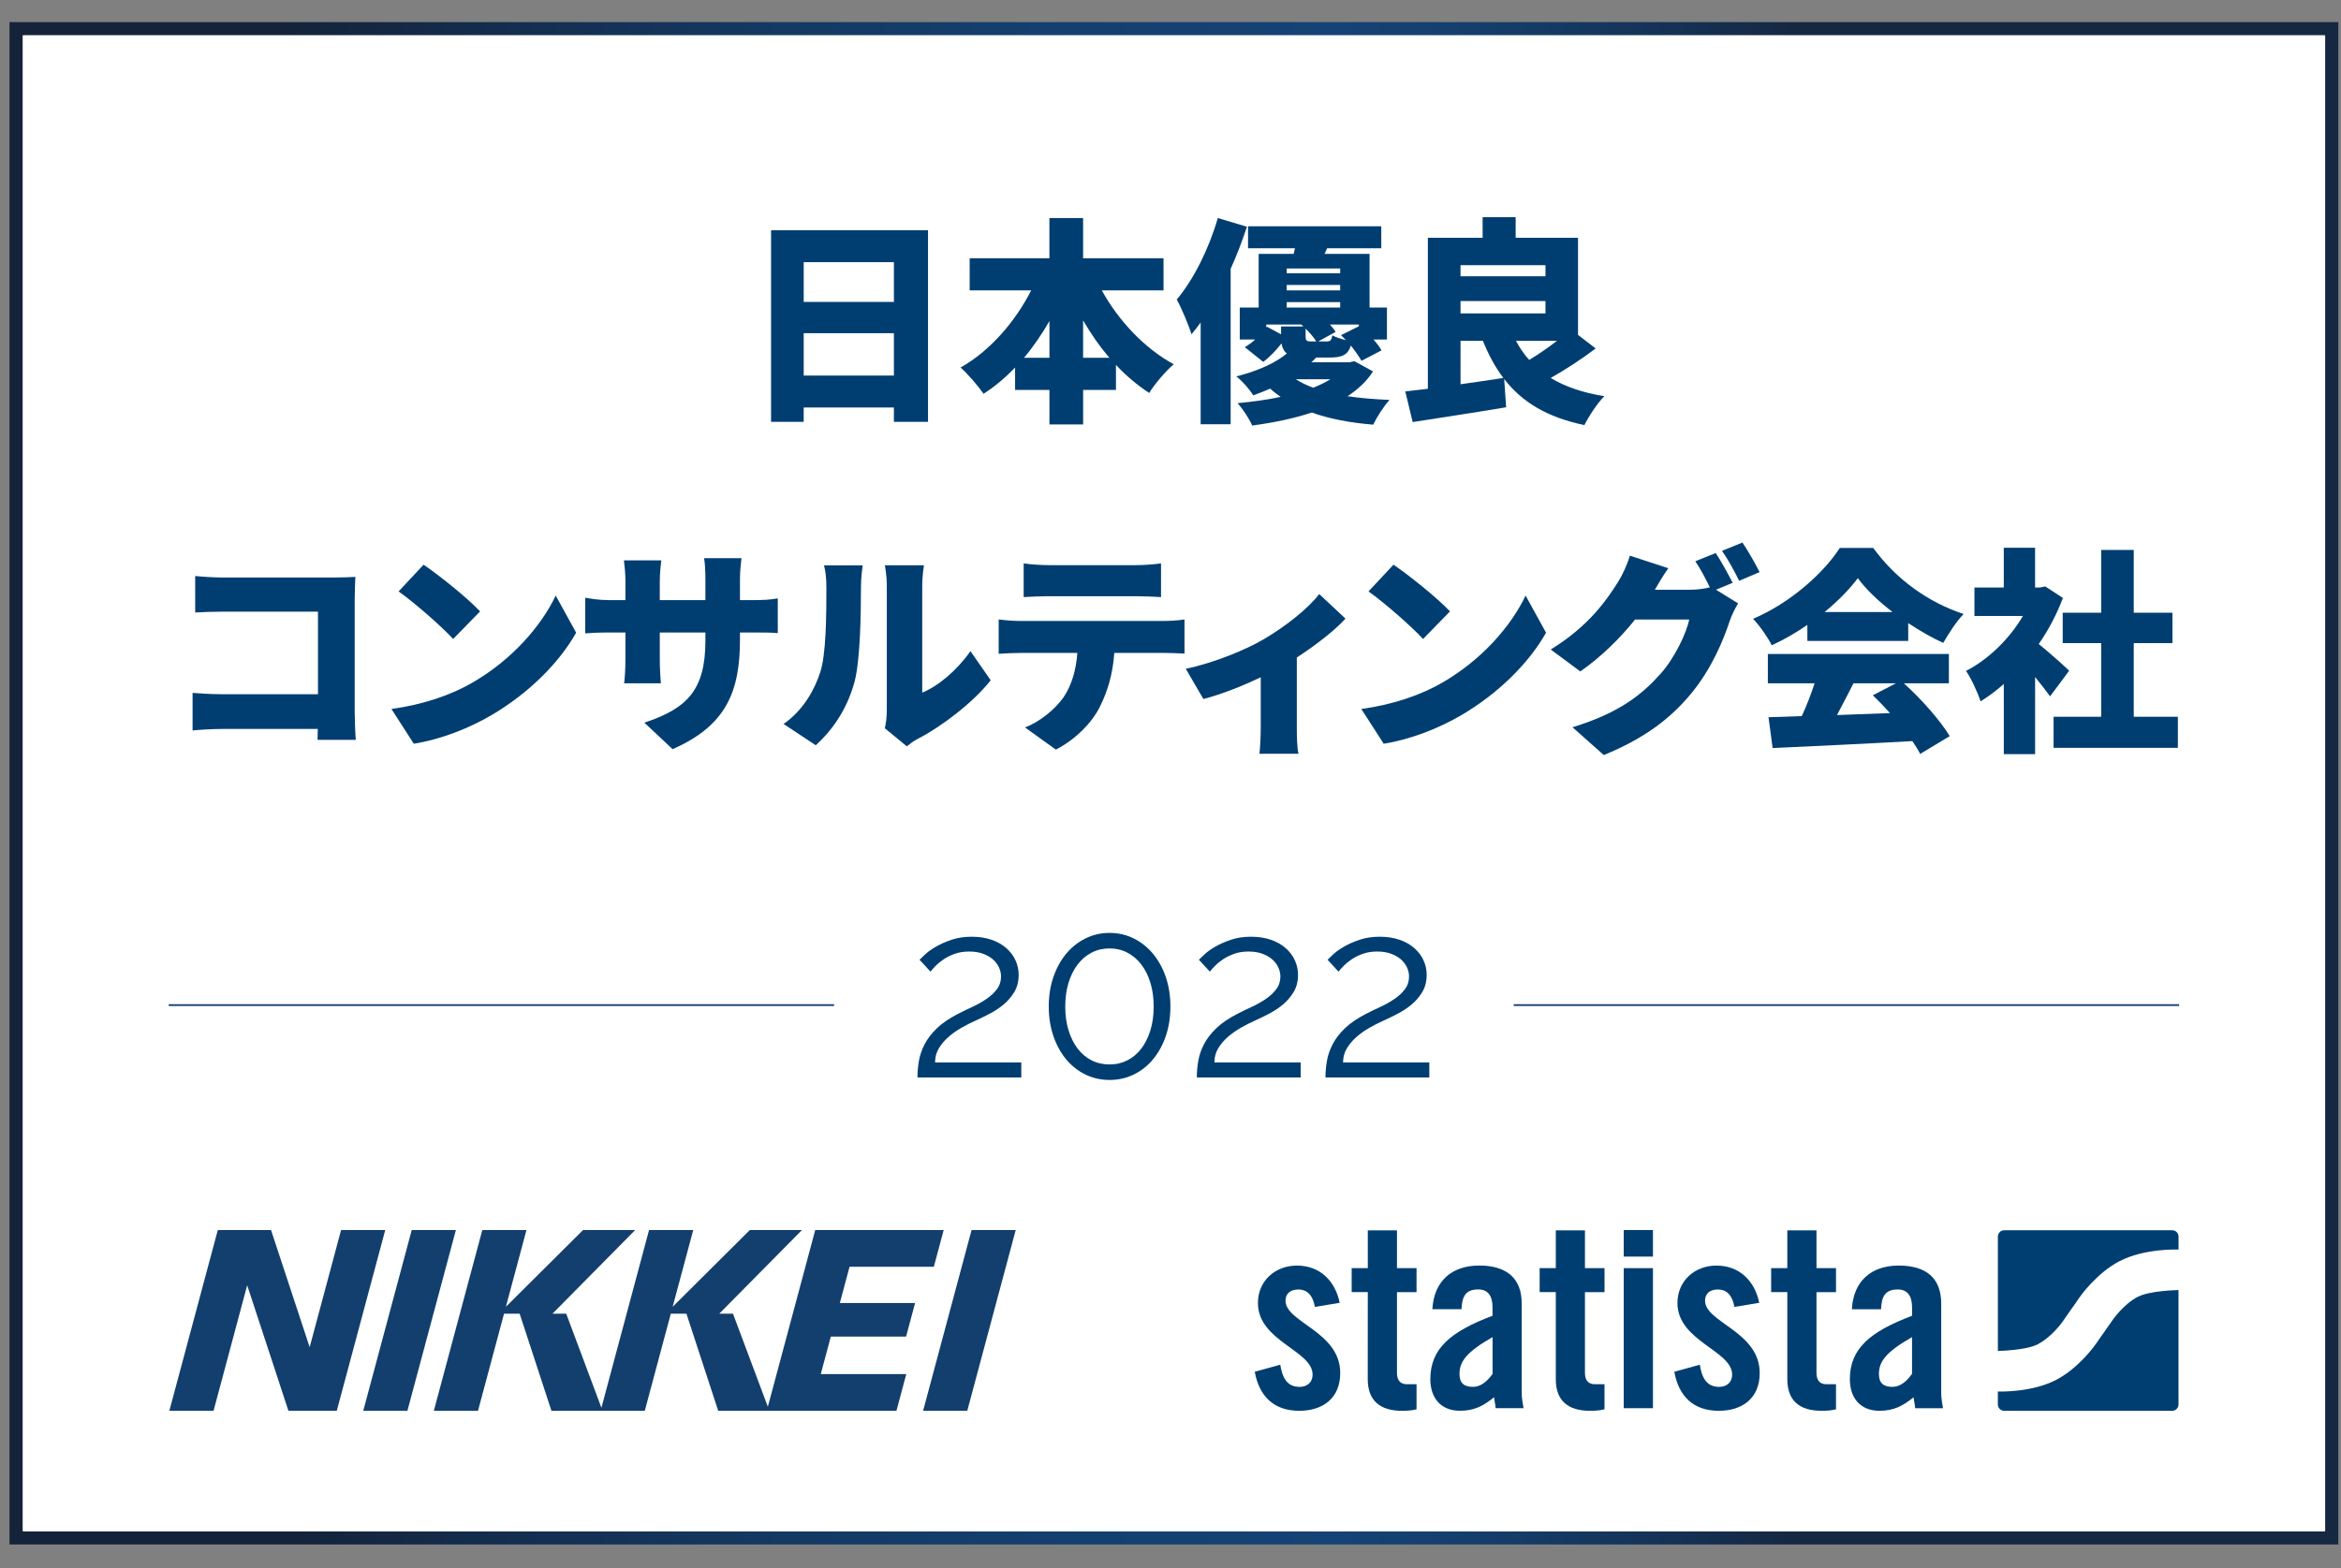 <?xml version="1.0" encoding="UTF-8"?>
<svg id="_レイヤー_1" data-name="レイヤー 1" xmlns="http://www.w3.org/2000/svg" xmlns:xlink="http://www.w3.org/1999/xlink" viewBox="0 0 1000 670">
  <rect x="0" y="0" width="1000" height="670" fill="#808080" stroke="none"/>
  <defs>
    <style>
      .cls-1 {
        fill: #003e71;
      }

      .cls-1, .cls-2 {
        stroke-width: 0px;
      }

      .cls-2 {
        fill: #123f6d;
      }

      .cls-3 {
        stroke: #fff;
        stroke-width: .68px;
      }

      .cls-3, .cls-4, .cls-5 {
        stroke-miterlimit: 10;
      }

      .cls-3, .cls-5 {
        fill: none;
      }

      .cls-4 {
        fill: #fff;
        stroke: url(#linear-gradient);
        stroke-width: 5.62px;
      }

      .cls-5 {
        stroke: #123f6d;
        stroke-width: .75px;
      }
    </style>
    <linearGradient id="linear-gradient" x1="4.06" y1="334.7" x2="998.86" y2="334.7" gradientUnits="userSpaceOnUse">
      <stop offset=".12" stop-color="#14233a"/>
      <stop offset=".2" stop-color="#142c4c"/>
      <stop offset=".33" stop-color="#143962"/>
      <stop offset=".46" stop-color="#144070"/>
      <stop offset=".57" stop-color="#154375"/>
      <stop offset=".62" stop-color="#153f6d"/>
      <stop offset=".7" stop-color="#153459"/>
      <stop offset=".77" stop-color="#152741"/>
    </linearGradient>
  </defs>
  <rect class="cls-4" x="6.87" y="12.26" width="989.18" height="644.88"/>
  <rect class="cls-3" x="10.71" y="15.48" width="981.5" height="638.44"/>
  <g>
    <line class="cls-5" x1="72.06" y1="429.47" x2="356.3" y2="429.47"/>
    <line class="cls-5" x1="646.62" y1="429.47" x2="930.86" y2="429.47"/>
  </g>
  <g>
    <path class="cls-1" d="m396.42,98.37v81.88h-14.58v-6.13h-38.53v6.13h-13.93v-81.88h67.03Zm-53.1,13.65v16.99h38.53v-16.99h-38.53Zm38.53,48.46v-18.11h-38.53v18.11h38.53Z"/>
    <path class="cls-1" d="m470.66,124.09c7.06,12.81,18.11,24.69,30.73,31.56-3.34,2.79-8.17,8.45-10.49,12.26-5.1-3.34-9.84-7.33-14.2-11.98v10.67h-14.02v14.76h-14.39v-14.76h-14.67v-9.56c-4.08,4.27-8.63,8.08-13.46,11.23-2.32-3.34-6.78-8.54-9.84-11.23,12.53-7.05,23.3-19.49,30.17-32.95h-26.28v-13.74h34.07v-17.17h14.39v17.17h34.35v13.74h-26.37Zm-22.37,28.78v-15.69c-3.25,5.66-6.87,10.96-10.86,15.69h10.86Zm25.62,0c-4.18-4.83-7.89-10.21-11.24-15.97v15.97h11.24Z"/>
    <path class="cls-1" d="m532.65,96.88c-1.95,5.94-4.27,12.07-6.96,18.01v66.38h-12.81v-43.45c-1.3,1.77-2.6,3.44-3.9,5.01-1.02-3.34-4.27-11.23-6.31-14.85,7.15-8.45,13.74-21.63,17.54-34.81l12.44,3.71Zm53.85,61.83c-2.6,4.09-6.22,7.52-10.86,10.59,5.48.83,11.51,1.3,17.92,1.58-2.41,2.6-5.48,7.43-6.96,10.58-10.03-.83-18.75-2.5-26.28-5.2-7.33,2.5-15.87,4.27-25.44,5.57-1.2-2.88-3.99-7.06-6.22-9.56,6.78-.65,12.9-1.49,18.38-2.69-1.58-1.11-3.07-2.23-4.46-3.53-2.23,1.02-4.65,1.95-7.24,2.88-1.58-2.6-4.92-6.4-7.24-8.08,9.75-2.5,16.99-5.94,21.63-9.84-1.3-.93-1.95-2.32-2.32-4.27-2.23,2.88-4.92,5.76-7.8,7.89l-7.89-6.31c1.49-.83,3.06-1.95,4.46-3.25h-6.59v-13.65h8.08v-22.93h14.95l.56-2.41h-20.05v-9.38h56.91v9.38h-23.12l-1.11,2.41h19.22v22.93h7.43v13.65h-5.76c1.49,1.67,2.69,3.25,3.44,4.64l-8.54,4.46c-1.02-1.76-2.69-4.17-4.55-6.5-1.21,3.9-3.71,5.1-8.91,5.1h-5.94c-.65.74-1.3,1.39-2.04,2.04h16.25l2.14-.47,7.98,4.36Zm-39.27-15.87v-3.34h9.56l-.93-.83h-14.95v1.3l.28-.37,6.03,3.25Zm2.41-28.13v2.04h22.84v-2.04h-22.84Zm22.84,7.06h-22.84v2.32h22.84v-2.32Zm-22.84,9.65h22.84v-2.32h-22.84v2.32Zm3.9,30.63c2.14,1.39,4.65,2.6,7.43,3.62,2.79-1.12,5.29-2.32,7.33-3.62h-14.76Zm4.18-18.38c0,2.04.47,2.23,2.6,2.23h1.95c-1.02-1.67-2.69-3.62-4.55-5.48v3.25Zm9,2.23c1.58,0,2.04-.47,2.41-2.6,1.3.74,3.62,1.49,5.76,2.04-.65-.74-1.39-1.49-2.04-2.13l7.62-3.81v-.74h-12.35c.93,1.12,1.85,2.14,2.41,3.16l-7.43,4.08h3.62Z"/>
    <path class="cls-1" d="m681.63,148.87c-5.94,4.55-12.99,9.1-19.22,12.63,6.13,3.71,13.65,6.31,22.93,7.8-2.97,2.87-6.68,8.63-8.54,12.34-15.88-3.34-26.55-9.75-34.26-19.68l.83,12.07c-13.74,2.32-28.69,4.55-39.92,6.31l-3.16-13.09c2.88-.28,6.13-.74,9.65-1.12v-64.52h23.39v-8.82h14.11v8.82h26.64v41.5l7.52,5.76Zm-57.74-35.56v4.74h36.29v-4.74h-36.29Zm0,20.61h36.29v-5.29h-36.29v5.29Zm0,30.27c6.03-.83,12.25-1.77,18.29-2.69-3.43-4.55-6.31-9.84-8.73-15.87h-9.56v18.57Zm23.67-18.57c1.58,2.97,3.44,5.75,5.66,8.17,3.9-2.32,8.17-5.29,11.88-8.17h-17.55Z"/>
    <path class="cls-1" d="m135.65,316.12l.09-4.64h-40.76c-3.52,0-9.37.28-12.72.65v-16.06c3.62.28,7.89.56,12.26.56h41.31v-35.28h-40.2c-4.17,0-9.37.18-12.25.37v-15.59c3.71.37,8.91.65,12.25.65h47.35c2.97,0,7.43-.18,8.82-.28-.09,2.23-.28,6.31-.28,9.38v48.18c0,3.16.18,8.45.46,12.07h-16.34Z"/>
    <path class="cls-1" d="m201.92,291.61c16.71-9.65,29.25-24.05,35.46-37.13l8.73,15.87c-7.43,13.18-20.61,26.09-36.11,35.19-9.47,5.57-21.54,10.4-33.24,12.25l-9.56-14.85c13.65-1.85,25.62-6.03,34.72-11.32Zm3.16-30.36l-11.51,11.79c-4.92-5.39-16.62-15.6-23.3-20.33l10.67-11.42c6.41,4.36,18.57,14.02,24.13,19.96Z"/>
    <path class="cls-1" d="m321,256.43c5.39,0,7.98-.18,11.24-.74v14.85c-2.6-.28-5.85-.28-11.14-.28h-5.01v2.97c0,22-5.66,36.76-28.78,46.88l-12.07-11.32c18.57-6.13,26.09-14.2,26.09-35.19v-3.34h-19.49v11.23c0,4.55.28,8.17.46,10.49h-15.69c.28-2.32.56-5.94.56-10.49v-11.23h-6.68c-5.01,0-7.8.18-10.49.37v-15.22c2.14.37,5.48,1.02,10.49,1.02h6.68v-7.7c0-3.81-.37-7.05-.65-9.29h15.97c-.28,2.23-.65,5.39-.65,9.38v7.61h19.49v-8.72c0-3.81-.18-6.87-.56-9.19h15.97c-.28,2.41-.65,5.38-.65,9.19v8.72h4.92Z"/>
    <path class="cls-1" d="m334.72,309.34c8.45-5.85,13.18-14.58,15.6-21.91,2.6-7.61,2.69-24.69,2.69-36.3,0-4.36-.37-7.05-1.02-9.56h16.52s-.74,4.92-.74,9.38c0,11.42-.28,30.82-2.69,40.2-2.88,10.77-8.54,19.96-16.62,27.29l-13.74-9.1Zm43.26,1.85c.46-1.95.83-4.83.83-7.7v-53.29c0-4.55-.83-8.64-.83-8.64h16.71s-.74,4.18-.74,8.73v45.68c6.97-2.88,14.85-9.56,20.61-17.73l8.64,12.44c-7.52,9.56-21.08,19.86-31.38,25.15-2.14,1.12-3.16,2.14-4.46,3.07l-9.37-7.71Z"/>
    <path class="cls-1" d="m496.79,265.34c1.95,0,6.59-.18,9.19-.65v14.58c-2.5-.18-6.41-.28-9.19-.28h-20.8c-.65,9.28-2.97,16.62-6.13,22.93-3.16,6.59-10.4,14.11-18.84,18.38l-13.18-9.47c6.22-2.32,12.72-7.62,16.43-12.81,3.62-5.38,5.39-11.79,5.94-19.03h-24.23c-2.69,0-6.78.18-9.38.37v-14.67c2.88.37,6.5.65,9.38.65h60.81Zm-48.74-10.58c-3.25,0-7.7.18-10.77.37v-14.39c3.16.47,7.61.74,10.77.74h37.13c3.44,0,7.33-.28,10.77-.74v14.39c-3.44-.19-7.24-.37-10.77-.37h-37.13Z"/>
    <path class="cls-1" d="m574.76,264.32c-4.36,4.83-12.35,11.14-20.8,16.62v29.99c0,3.53.09,9.1.74,11.14h-16.71c.28-2.04.56-7.61.56-11.14v-21.54c-8.08,3.9-17.73,7.61-24.51,9.28l-7.52-12.9c12.07-2.5,25.9-8.26,33.14-12.53,9.56-5.57,19.21-13.28,23.86-19.4l11.23,10.49Z"/>
    <path class="cls-1" d="m616.23,291.61c16.71-9.65,29.24-24.05,35.46-37.13l8.73,15.87c-7.43,13.18-20.61,26.09-36.11,35.19-9.47,5.57-21.54,10.4-33.24,12.25l-9.56-14.85c13.65-1.85,25.62-6.03,34.72-11.32Zm3.16-30.36l-11.51,11.79c-4.92-5.39-16.62-15.6-23.3-20.33l10.67-11.42c6.41,4.36,18.57,14.02,24.14,19.96Z"/>
    <path class="cls-1" d="m732.99,251.97l9.47,5.85c-1.21,2.04-2.69,4.83-3.62,7.62-2.51,7.7-7.52,19.96-16.06,30.45-9,11.05-20.24,19.59-37.69,26.74l-13.37-11.88c20.05-6.13,29.71-14.01,37.6-22.83,5.85-6.5,11.05-17.17,12.25-23.21h-23.12c-6.59,8.27-14.85,16.25-23.39,22.19l-12.63-9.37c16.43-10.12,23.95-21.26,28.87-29.06,1.67-2.6,3.9-7.43,4.92-11.05l16.43,5.38c-2.13,2.97-4.36,6.78-5.75,9.19h14.95c2.79,0,6.13-.37,8.54-1.02-1.76-3.62-4.08-8.08-6.22-11.14l8.73-3.53c2.32,3.44,5.57,9.47,7.24,12.72l-7.15,2.97Zm11.32-20.14c2.41,3.53,5.76,9.47,7.33,12.63l-8.73,3.71c-1.85-3.81-4.83-9.28-7.33-12.81l8.73-3.53Z"/>
    <path class="cls-1" d="m772.06,267.01c-4.73,3.25-9.93,6.31-15.23,8.72-1.58-3.25-5.2-8.45-7.98-11.32,15.87-6.68,30.36-19.77,37.04-30.27h14.3c9.93,13.65,23.86,23.4,38.62,28.22-3.34,3.44-6.31,8.26-8.73,12.35-4.92-2.23-10.02-5.2-14.95-8.45v7.61h-43.08v-6.87Zm41.22,24.97c7.71,6.97,15.5,15.88,19.59,22.56l-12.63,7.61c-.83-1.67-2.04-3.53-3.34-5.48-21.35,1.21-43.82,2.23-59.69,2.97l-1.76-13.18c4.27-.09,9-.28,14.2-.47,2.04-4.36,3.99-9.37,5.48-14.02h-19.96v-12.53h77.33v12.53h-19.22Zm-4.83-30.45c-6.03-4.64-11.32-9.65-14.85-14.48-3.53,4.73-8.45,9.75-14.2,14.48h29.06Zm-16.71,30.45c-2.32,4.55-4.73,9.29-7.05,13.56,7.33-.28,15.04-.56,22.65-.84-2.41-2.69-4.92-5.29-7.33-7.61l9.84-5.11h-18.11Z"/>
    <path class="cls-1" d="m875.73,297.55c-1.67-2.32-3.99-5.29-6.4-8.26v32.95h-13.37v-29.98c-3.25,2.88-6.59,5.38-9.94,7.43-1.11-3.62-4.27-10.4-6.22-13,9.56-4.92,18.57-13.65,24.32-23.49h-20.7v-12.16h12.53v-16.99h13.37v16.99h2.04l2.32-.46,7.52,4.92c-2.6,6.97-6.13,13.65-10.31,19.68,4.46,3.62,11.14,9.56,12.99,11.42l-8.17,10.96Zm54.59,8.72v13.28h-53.1v-13.28h20.33v-31.47h-16.43v-12.99h16.43v-26.83h13.92v26.83h16.53v12.99h-16.53v31.47h18.85Z"/>
  </g>
  <g>
    <g>
      <path class="cls-1" d="m561.69,558.44c-.88-4.77-3.11-7.45-7.11-7.45-3.23,0-5.45,1.67-5.45,4.78,0,9.36,23.37,13.14,23.37,30.93,0,10.68-7.35,16.13-17.49,16.13-10.89,0-17.13-6.23-19.02-16.69l10.9-3c.79,5,2.57,9.47,8.25,9.47,3.22,0,5.56-1.92,5.56-5.24,0-10.35-23.36-14.25-23.35-30.59,0-9.44,7.32-16,16.66-16,9.8-.01,16.37,6.56,18.26,15.9l-10.58,1.77Z"/>
      <path class="cls-1" d="m577.39,552.12v-10.26h6.89v-16.12s12.46,0,12.46,0v16.12h8.36v10.26h-8.36v34.46c0,3.12,1.33,4.9,4.23,4.9h4.13v10.71c-1.69.4-3.14.64-6.24.64-9.34,0-14.58-4.34-14.6-13.47l.02-37.24h-6.89Z"/>
      <path class="cls-1" d="m637.57,571.35c-11.34,6.45-14.12,10.57-14.12,15.79,0,3.9,2,5.46,5.79,5.46,3.44,0,6.23-2.57,8.34-5.57v-15.68Zm-25.71-11.92c.68-12.1,8.35-18.66,20.02-18.67,11.58,0,18.15,5.34,18.15,16.23v38.38c0,1.89.42,4.34.78,6.34h-11.91c-.12-1.67-.56-3.22-.67-4.68-4.67,3.79-8.57,5.78-14.57,5.78-8.47,0-12.66-5.78-12.67-13.47,0-13.12,8.66-20.34,26.57-27.13v-3.57c0-4.99-1.99-7.67-6.1-7.67-5.68,0-6.91,3.35-7.15,8.45h-12.45Z"/>
      <path class="cls-1" d="m657.69,552.12v-10.26h6.9v-16.12h12.45v16.12h8.36v10.26h-8.36v34.46c.01,3.12,1.34,4.9,4.22,4.9h4.13v10.71c-1.69.4-3.12.64-6.23.64-9.35,0-14.58-4.33-14.57-13.47v-37.24h-6.9Z"/>
      <path class="cls-1" d="m693.61,601.72h12.48v-59.85h-12.48v59.85Zm0-76.13v11.34h12.48v-11.34h-12.48Z"/>
      <path class="cls-1" d="m740.89,558.44c-.88-4.77-3.1-7.45-7.11-7.45-3.23,0-5.45,1.67-5.44,4.78,0,9.36,23.35,13.14,23.35,30.93,0,10.68-7.34,16.13-17.46,16.13-10.91,0-17.14-6.23-19.02-16.69l10.9-3c.78,5,2.57,9.47,8.24,9.47,3.21,0,5.55-1.9,5.56-5.24,0-10.35-23.35-14.25-23.36-30.59,0-9.44,7.33-16,16.68-16,9.8,0,16.34,6.56,18.26,15.9l-10.59,1.77Z"/>
      <path class="cls-1" d="m756.58,552.12v-10.26h6.9v-16.12h12.46v16.12h8.34v10.26h-8.34v34.46c0,3.12,1.33,4.9,4.22,4.9h4.12v10.7c-1.66.41-3.12.64-6.24.64-9.33,0-14.55-4.33-14.55-13.47v-37.24h-6.9Z"/>
      <path class="cls-1" d="m816.76,571.35c-11.34,6.45-14.15,10.57-14.14,15.79,0,3.9,2,5.46,5.78,5.46,3.45,0,6.24-2.57,8.36-5.57v-15.68Zm-25.7-11.92c.67-12.1,8.34-18.66,20.03-18.66s18.13,5.33,18.13,16.23v38.38c0,1.89.44,4.34.77,6.34h-11.89c-.11-1.67-.55-3.22-.66-4.68-4.68,3.78-8.57,5.78-14.58,5.78-8.46,0-12.66-5.78-12.66-13.47-.02-13.12,8.66-20.34,26.57-27.13v-3.56c0-5-2.01-7.68-6.11-7.68-5.68,0-6.9,3.35-7.14,8.45h-12.45Z"/>
      <path class="cls-1" d="m913.25,554.09c-6.15,3.18-10.72,9.82-10.72,9.82-1.17,1.66-2.47,3.53-2.87,4.11-.41.58-.82,1.19-.92,1.32-.09.14-.59.81-.87,1.21-.28.41-1.45,2.11-2.63,3.79,0,0-7,10.12-16.92,15.27-10.3,5.37-23.8,5.01-24.9,4.97v5.55c0,1.48,1.2,2.7,2.72,2.7h71.75c1.49,0,2.7-1.22,2.7-2.7v-48.96c-.24.06-.46.09-.69.09,0,0-11.63.24-16.63,2.84m14.63-28.42h-71.77c-1.5,0-2.7,1.22-2.7,2.69v48.91c.14-.02.27-.02.41-.05,0,0,11.6-.22,16.6-2.82,6.17-3.19,10.74-9.81,10.74-9.81,1.15-1.69,2.46-3.55,2.86-4.13.41-.59.83-1.16.91-1.31.13-.12.6-.81.88-1.2.29-.41,1.48-2.12,2.62-3.8,0,0,7-10.09,16.93-15.26,10.78-5.58,24.98-4.98,24.98-4.98.08,0,.15.01.24.03v-5.59c0-1.47-1.21-2.69-2.7-2.69"/>
    </g>
    <path class="cls-2" d="m145.7,525.59l-13.42,50.06-16.51-50.06h-22.73l-20.7,77.24h18.88l14.37-53.65,17.62,53.65h20.65l20.7-77.24h-18.86Zm269.32,0l-20.7,77.24h18.86l20.7-77.24h-18.86Zm-239.14,0l-20.71,77.24h18.86l20.71-77.24h-18.86Zm211.17,45.53l3.85-14.36h-32.14l4.14-15.47h36l4.21-15.7h-54.87l-20.24,75.51-14.89-39.77h-5.86l35.33-35.74h-22.27l-32.97,32.79,8.79-32.79h-18.87l-20.35,75.94-15.04-40.2h-5.86l35.33-35.74h-22.27l-32.97,32.79,8.79-32.79h-18.86l-20.71,77.24h18.87l11.12-41.5h6.67l13.58,41.5h39.87l11.12-41.5h6.67l13.58,41.5h76.13l4.2-15.67h-36.53l4.3-16.04h32.14Z"/>
  </g>
  <g>
    <path class="cls-1" d="m391.91,460.41c0-2.35.21-4.71.62-7.09.41-2.38,1.22-4.75,2.43-7.09,1.21-2.34,2.93-4.61,5.18-6.78,2.24-2.18,5.23-4.23,8.95-6.16,2-1.03,4.09-2.05,6.26-3.05,2.17-1,4.17-2.12,6-3.37,1.83-1.24,3.33-2.64,4.5-4.19,1.17-1.55,1.76-3.36,1.76-5.43,0-1.31-.29-2.61-.88-3.88-.59-1.28-1.45-2.42-2.59-3.42-1.14-1-2.55-1.81-4.25-2.43-1.69-.62-3.67-.93-5.95-.93s-4.32.33-6.11.98-3.36,1.43-4.71,2.33-2.5,1.85-3.47,2.84c-.97,1-1.69,1.81-2.18,2.43l-4.66-5.07c.41-.41,1.21-1.17,2.38-2.28s2.71-2.21,4.61-3.31,4.12-2.09,6.68-2.95,5.42-1.3,8.59-1.3,6,.44,8.49,1.3,4.59,2.05,6.31,3.57c1.72,1.52,3.04,3.26,3.93,5.23.9,1.96,1.34,4.02,1.34,6.16,0,2.83-.62,5.28-1.86,7.35s-2.78,3.87-4.61,5.38-3.78,2.81-5.85,3.88c-2.07,1.07-3.93,1.99-5.59,2.74-2.21.97-4.37,2.06-6.47,3.26-2.11,1.21-3.99,2.54-5.64,3.99s-3.02,3.07-4.09,4.86c-1.07,1.79-1.6,3.79-1.6,6h36.84v6.42h-44.4Z"/>
    <path class="cls-1" d="m499.96,430.09c0,4.56-.65,8.75-1.96,12.58-1.31,3.83-3.12,7.14-5.44,9.94-2.31,2.79-5.05,4.97-8.23,6.52-3.17,1.55-6.62,2.33-10.35,2.33s-7.18-.78-10.35-2.33c-3.18-1.56-5.92-3.73-8.23-6.52s-4.12-6.11-5.43-9.94c-1.31-3.83-1.97-8.02-1.97-12.58s.65-8.75,1.97-12.57c1.31-3.83,3.12-7.14,5.43-9.94,2.31-2.79,5.05-4.98,8.23-6.57,3.17-1.59,6.62-2.38,10.35-2.38s7.18.8,10.35,2.38c3.17,1.59,5.92,3.78,8.23,6.57s4.13,6.1,5.44,9.94c1.31,3.83,1.96,8.02,1.96,12.57Zm-7.14,0c0-3.73-.47-7.11-1.4-10.14s-2.22-5.64-3.88-7.81-3.64-3.86-5.95-5.07-4.85-1.81-7.61-1.81-5.4.6-7.71,1.81-4.29,2.9-5.95,5.07-2.95,4.78-3.88,7.81-1.4,6.42-1.4,10.14.47,7.11,1.4,10.14c.93,3.04,2.22,5.64,3.88,7.82,1.66,2.17,3.64,3.85,5.95,5.02s4.88,1.76,7.71,1.76,5.3-.58,7.61-1.76,4.29-2.85,5.95-5.02c1.66-2.18,2.95-4.78,3.88-7.82.93-3.03,1.4-6.42,1.4-10.14Z"/>
    <path class="cls-1" d="m511.24,460.41c0-2.35.21-4.71.62-7.09.41-2.38,1.22-4.75,2.43-7.09,1.21-2.34,2.93-4.61,5.18-6.78,2.24-2.18,5.23-4.23,8.95-6.16,2-1.03,4.09-2.05,6.26-3.05,2.17-1,4.17-2.12,6-3.37,1.83-1.24,3.33-2.64,4.5-4.19,1.17-1.55,1.76-3.36,1.76-5.43,0-1.31-.29-2.61-.88-3.88-.59-1.28-1.45-2.42-2.59-3.42-1.14-1-2.55-1.81-4.25-2.43-1.69-.62-3.67-.93-5.95-.93s-4.32.33-6.11.98-3.36,1.43-4.71,2.33-2.5,1.85-3.47,2.84c-.97,1-1.69,1.81-2.18,2.43l-4.66-5.07c.41-.41,1.21-1.17,2.38-2.28s2.71-2.21,4.61-3.31,4.12-2.09,6.68-2.95,5.42-1.3,8.59-1.3,6,.44,8.49,1.3,4.59,2.05,6.31,3.57c1.72,1.52,3.04,3.26,3.93,5.23.9,1.96,1.34,4.02,1.34,6.16,0,2.83-.62,5.28-1.86,7.35s-2.78,3.87-4.61,5.38-3.78,2.81-5.85,3.88c-2.07,1.07-3.93,1.99-5.59,2.74-2.21.97-4.37,2.06-6.47,3.26-2.11,1.21-3.99,2.54-5.64,3.99s-3.02,3.07-4.09,4.86c-1.07,1.79-1.6,3.79-1.6,6h36.84v6.42h-44.4Z"/>
    <path class="cls-1" d="m566.2,460.41c0-2.35.21-4.71.62-7.09.41-2.38,1.22-4.75,2.43-7.09,1.21-2.34,2.93-4.61,5.18-6.78,2.24-2.18,5.23-4.23,8.95-6.16,2-1.03,4.09-2.05,6.26-3.05,2.17-1,4.17-2.12,6-3.37,1.83-1.24,3.33-2.64,4.5-4.19,1.17-1.55,1.76-3.36,1.76-5.43,0-1.31-.29-2.61-.88-3.88-.59-1.28-1.45-2.42-2.59-3.42-1.14-1-2.55-1.81-4.25-2.43-1.69-.62-3.67-.93-5.95-.93s-4.32.33-6.11.98-3.36,1.43-4.71,2.33c-1.34.9-2.5,1.85-3.47,2.84-.97,1-1.69,1.81-2.18,2.43l-4.66-5.07c.41-.41,1.21-1.17,2.38-2.28s2.71-2.21,4.61-3.31,4.12-2.09,6.68-2.95,5.42-1.3,8.59-1.3,6,.44,8.49,1.3,4.59,2.05,6.31,3.57c1.72,1.52,3.04,3.26,3.93,5.23.9,1.96,1.34,4.02,1.34,6.16,0,2.83-.62,5.28-1.86,7.35s-2.78,3.87-4.61,5.38-3.78,2.81-5.85,3.88c-2.07,1.07-3.93,1.99-5.59,2.74-2.21.97-4.37,2.06-6.47,3.26-2.11,1.21-3.99,2.54-5.64,3.99s-3.02,3.07-4.09,4.86c-1.07,1.79-1.6,3.79-1.6,6h36.84v6.42h-44.4Z"/>
  </g>
</svg>
